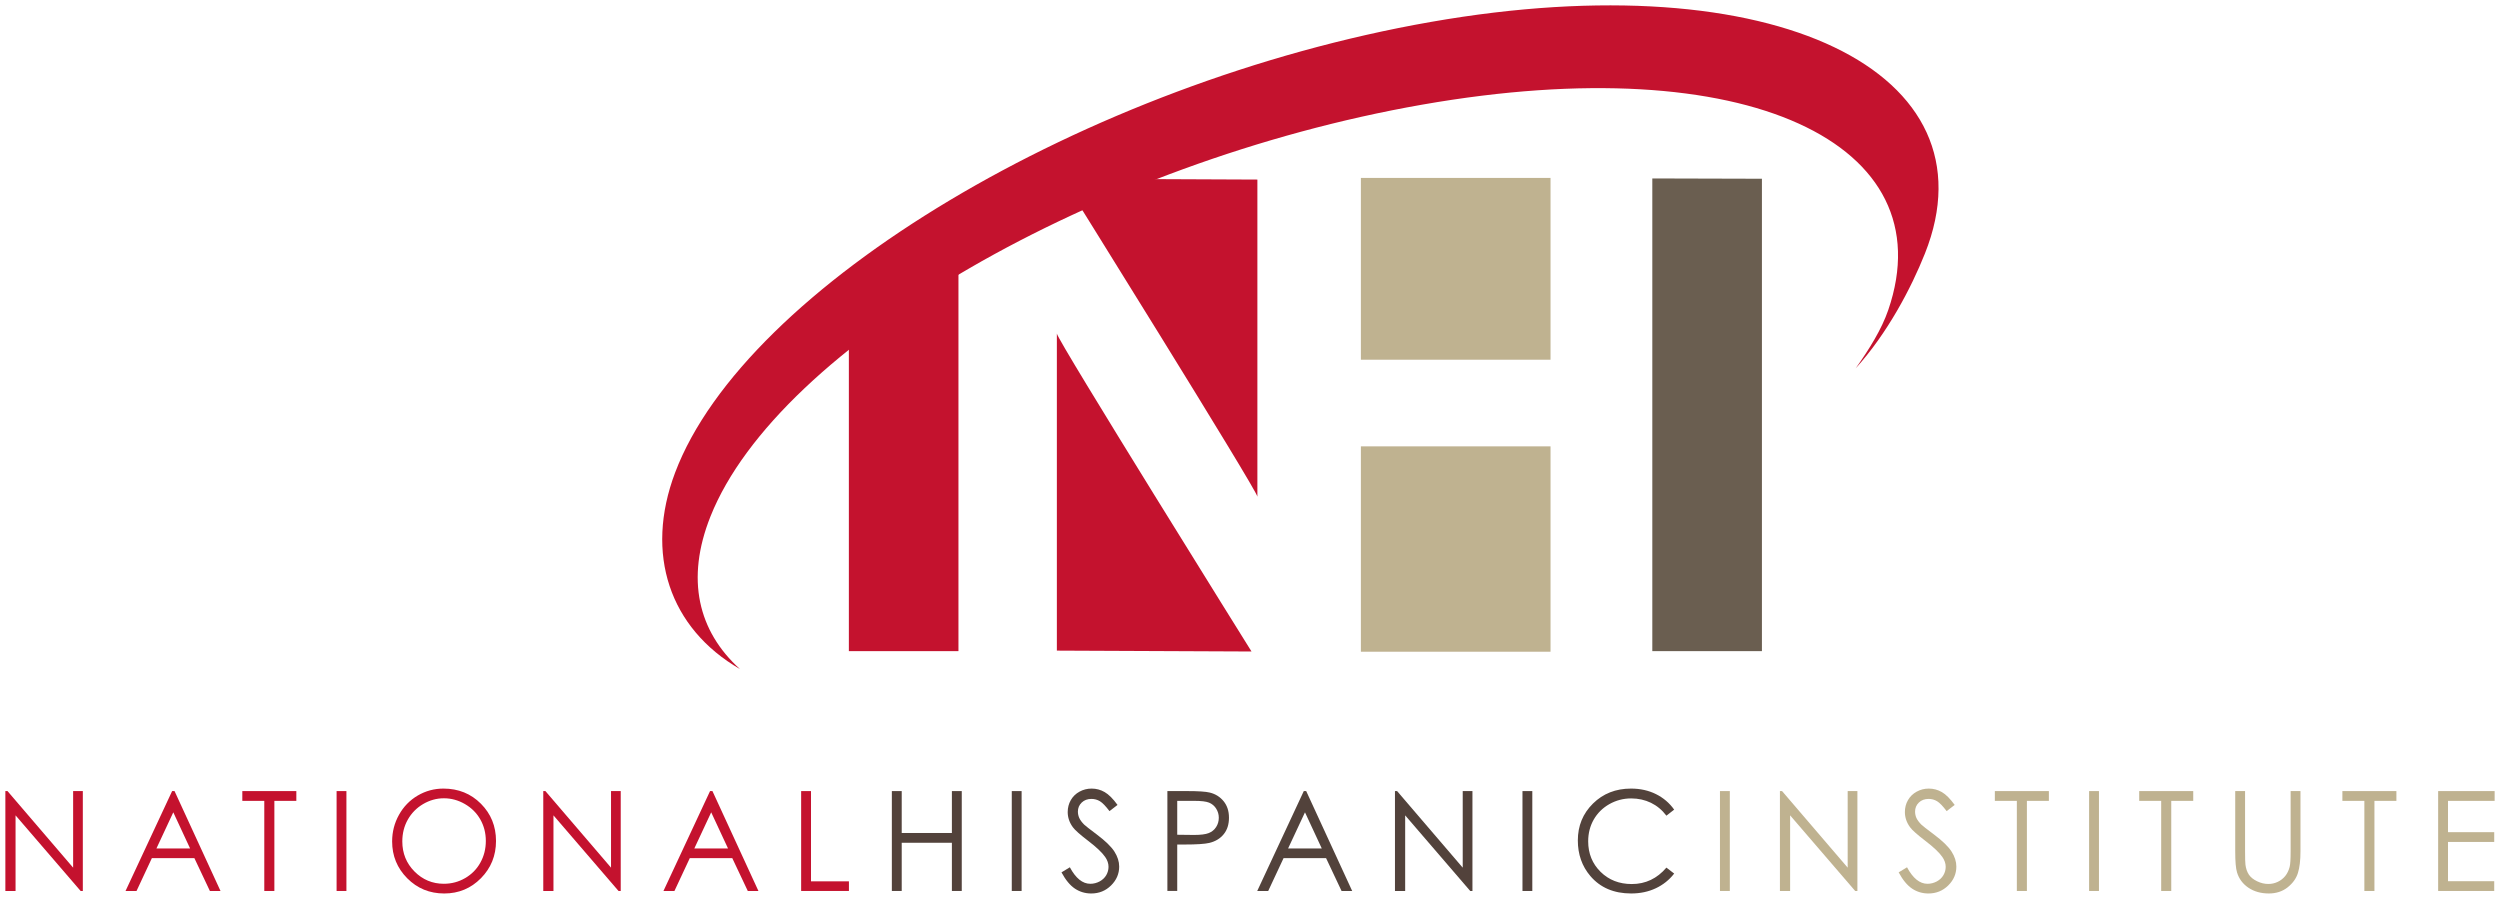 <?xml version="1.0" encoding="UTF-8" standalone="no"?>
<!-- Created with Inkscape (http://www.inkscape.org/) -->

<svg
   xmlns:dc="http://purl.org/dc/elements/1.1/"
   xmlns:cc="http://creativecommons.org/ns#"
   xmlns:rdf="http://www.w3.org/1999/02/22-rdf-syntax-ns#"
   xmlns:svg="http://www.w3.org/2000/svg"
   xmlns="http://www.w3.org/2000/svg"
   xmlns:sodipodi="http://sodipodi.sourceforge.net/DTD/sodipodi-0.dtd"
   xmlns:inkscape="http://www.inkscape.org/namespaces/inkscape"
   width="233.056"
   height="83.793"
   viewBox="0 0 233.056 83.793"
   id="svg6308"
   version="1.1"
   inkscape:version="0.91 r13725"
   sodipodi:docname="nhi.svg">
  <defs
     id="defs6310">
    <clipPath
       id="clipPath5836"
       clipPathUnits="userSpaceOnUse">
      <path
         inkscape:connector-curvature="0"
         id="path5838"
         d="M 0,0 612,0 612,792 0,792 0,0 Z" />
    </clipPath>
    <clipPath
       id="clipPath5816"
       clipPathUnits="userSpaceOnUse">
      <path
         inkscape:connector-curvature="0"
         id="path5818"
         d="M 0,0 612,0 612,792 0,792 0,0 Z" />
    </clipPath>
    <clipPath
       id="clipPath5788"
       clipPathUnits="userSpaceOnUse">
      <path
         inkscape:connector-curvature="0"
         id="path5790"
         d="M 0,0 612,0 612,792 0,792 0,0 Z" />
    </clipPath>
    <clipPath
       id="clipPath5766"
       clipPathUnits="userSpaceOnUse">
      <path
         inkscape:connector-curvature="0"
         id="path5768"
         d="M 0,0 612,0 612,792 0,792 0,0 Z" />
    </clipPath>
    <clipPath
       id="clipPath5748"
       clipPathUnits="userSpaceOnUse">
      <path
         inkscape:connector-curvature="0"
         id="path5750"
         d="M 0,0 612,0 612,792 0,792 0,0 Z" />
    </clipPath>
    <clipPath
       id="clipPath5722"
       clipPathUnits="userSpaceOnUse">
      <path
         inkscape:connector-curvature="0"
         id="path5724"
         d="M 0,0 612,0 612,792 0,792 0,0 Z" />
    </clipPath>
    <clipPath
       id="clipPath5692"
       clipPathUnits="userSpaceOnUse">
      <path
         inkscape:connector-curvature="0"
         id="path5694"
         d="M 0,0 612,0 612,792 0,792 0,0 Z" />
    </clipPath>
  </defs>
  <sodipodi:namedview
     id="base"
     pagecolor="#ffffff"
     bordercolor="#666666"
     borderopacity="1.0"
     inkscape:pageopacity="0.0"
     inkscape:pageshadow="2"
     inkscape:zoom="3.8999227"
     inkscape:cx="116.02794"
     inkscape:cy="41.396403"
     inkscape:document-units="px"
     inkscape:current-layer="layer1"
     showgrid="false"
     fit-margin-top="0"
     fit-margin-left="0"
     fit-margin-right="0"
     fit-margin-bottom="0"
     units="px"
     inkscape:window-width="1280"
     inkscape:window-height="744"
     inkscape:window-x="-4"
     inkscape:window-y="-4"
     inkscape:window-maximized="1" />
  <g
     inkscape:label="Layer 1"
     inkscape:groupmode="layer"
     id="layer1"
     transform="translate(-363.972,-643.828)">
    <g
       id="g6494"
       transform="translate(0.5,-0.5)">
      <g
         transform="matrix(1.25,0,0,-1.25,363.972,727.387)"
         id="g5674">
        <path
           inkscape:connector-curvature="0"
           id="path5676"
           style="fill:#c4122e;fill-opacity:1;fill-rule:nonzero;stroke:none"
           d="m 0,0 0,7.449 0.16,0 4.894,-5.71 0,5.71 0.723,0 L 5.777,0 5.614,0 0.76,5.64 0.76,0 0,0 Z" />
      </g>
      <g
         transform="matrix(1.25,0,0,-1.25,379.743,718.075)"
         id="g5678">
        <path
           inkscape:connector-curvature="0"
           id="path5680"
           style="fill:#c4122e;fill-opacity:1;fill-rule:nonzero;stroke:none"
           d="m 0,0 3.428,-7.449 -0.792,0 -1.157,2.451 -3.168,0 -1.145,-2.451 -0.82,0 L -0.18,0 0,0 Z m -0.093,-1.584 -1.258,-2.696 2.511,0 -1.253,2.696 z" />
      </g>
      <g
         transform="matrix(1.25,0,0,-1.25,386.062,718.987)"
         id="g5682">
        <path
           inkscape:connector-curvature="0"
           id="path5684"
           style="fill:#c4122e;fill-opacity:1;fill-rule:nonzero;stroke:none"
           d="m 0,0 0,0.73 4.028,0 0,-0.73 -1.638,0 0,-6.72 -0.752,0 0,6.72 L 0,0 Z" />
      </g>
      <path
         inkscape:connector-curvature="0"
         id="path5686"
         style="fill:#c4122e;fill-opacity:1;fill-rule:nonzero;stroke:none"
         d="m 394.85,727.387 0.916,0 0,-9.312 -0.916,0 0,9.312 z" />
      <g
         transform="matrix(1.25,0,0,-1.25,-103.43,814.473)"
         id="g5688">
        <g
           clip-path="url(#clipPath5692)"
           id="g5690">
          <g
             transform="translate(406.591,77.305)"
             id="g5696">
            <path
               inkscape:connector-curvature="0"
               id="path5698"
               style="fill:#c4122e;fill-opacity:1;fill-rule:nonzero;stroke:none"
               d="m 0,0 c 1.113,0 2.047,-0.376 2.796,-1.129 0.75,-0.753 1.126,-1.68 1.126,-2.78 0,-1.091 -0.376,-2.015 -1.122,-2.774 -0.75,-0.76 -1.664,-1.14 -2.739,-1.14 -1.091,0 -2.011,0.378 -2.761,1.134 -0.75,0.756 -1.125,1.672 -1.125,2.745 0,0.715 0.17,1.378 0.513,1.99 0.341,0.611 0.808,1.09 1.398,1.436 C -1.325,-0.173 -0.687,0 0,0 m 0.033,-0.723 c -0.543,0 -1.06,-0.145 -1.548,-0.431 -0.486,-0.287 -0.867,-0.675 -1.141,-1.161 -0.274,-0.486 -0.41,-1.028 -0.41,-1.626 0,-0.886 0.303,-1.633 0.909,-2.243 0.606,-0.61 1.337,-0.915 2.19,-0.915 0.57,0 1.1,0.14 1.584,0.421 0.486,0.281 0.866,0.663 1.136,1.151 0.272,0.485 0.41,1.026 0.41,1.621 0,0.591 -0.138,1.125 -0.41,1.604 -0.27,0.478 -0.654,0.861 -1.149,1.148 -0.493,0.286 -1.017,0.431 -1.571,0.431" />
          </g>
        </g>
      </g>
      <g
         transform="matrix(1.25,0,0,-1.25,414.117,727.387)"
         id="g5700">
        <path
           inkscape:connector-curvature="0"
           id="path5702"
           style="fill:#c4122e;fill-opacity:1;fill-rule:nonzero;stroke:none"
           d="m 0,0 0,7.449 0.16,0 4.893,-5.71 0,5.71 0.724,0 L 5.777,0 5.612,0 0.76,5.64 0.76,0 0,0 Z" />
      </g>
      <g
         transform="matrix(1.25,0,0,-1.25,429.888,718.075)"
         id="g5704">
        <path
           inkscape:connector-curvature="0"
           id="path5706"
           style="fill:#c4122e;fill-opacity:1;fill-rule:nonzero;stroke:none"
           d="m 0,0 3.429,-7.449 -0.794,0 -1.157,2.451 -3.166,0 -1.146,-2.451 -0.819,0 L -0.179,0 0,0 Z m -0.093,-1.584 -1.259,-2.696 2.514,0 -1.255,2.696 z" />
      </g>
      <g
         transform="matrix(1.25,0,0,-1.25,438.157,718.075)"
         id="g5708">
        <path
           inkscape:connector-curvature="0"
           id="path5710"
           style="fill:#c4122e;fill-opacity:1;fill-rule:nonzero;stroke:none"
           d="m 0,0 0.735,0 0,-6.731 2.828,0 0,-0.718 L 0,-7.449 0,0 Z" />
      </g>
      <g
         transform="matrix(1.25,0,0,-1.25,446.612,718.075)"
         id="g5712">
        <path
           inkscape:connector-curvature="0"
           id="path5714"
           style="fill:#52423b;fill-opacity:1;fill-rule:nonzero;stroke:none"
           d="m 0,0 0.736,0 0,-3.125 3.742,0 0,3.125 0.736,0 0,-7.449 -0.736,0 0,3.595 -3.742,0 0,-3.595 L 0,-7.449 0,0 Z" />
      </g>
      <path
         inkscape:connector-curvature="0"
         id="path5716"
         style="fill:#52423b;fill-opacity:1;fill-rule:nonzero;stroke:none"
         d="m 457.792,727.387 0.917,0 0,-9.312 -0.917,0 0,9.312 z" />
      <g
         transform="matrix(1.25,0,0,-1.25,-103.43,814.473)"
         id="g5718">
        <g
           clip-path="url(#clipPath5722)"
           id="g5720">
          <g
             transform="translate(452.685,71.057)"
             id="g5726">
            <path
               inkscape:connector-curvature="0"
               id="path5728"
               style="fill:#52423b;fill-opacity:1;fill-rule:nonzero;stroke:none"
               d="m 0,0 0.624,0.379 c 0.44,-0.82 0.948,-1.231 1.525,-1.231 0.245,0 0.478,0.06 0.695,0.175 0.216,0.118 0.38,0.273 0.495,0.468 0.113,0.198 0.169,0.404 0.169,0.624 0,0.249 -0.084,0.494 -0.25,0.734 C 3.028,1.48 2.608,1.878 2,2.343 1.386,2.813 1.004,3.153 0.853,3.361 0.593,3.713 0.464,4.093 0.464,4.501 c 0,0.324 0.078,0.62 0.23,0.886 0.153,0.268 0.369,0.478 0.647,0.631 0.279,0.154 0.58,0.23 0.908,0.23 0.345,0 0.67,-0.087 0.971,-0.261 C 3.522,5.813 3.842,5.494 4.179,5.029 L 3.579,4.566 C 3.302,4.937 3.064,5.183 2.871,5.302 2.675,5.42 2.464,5.478 2.233,5.478 1.937,5.478 1.695,5.387 1.506,5.205 1.318,5.023 1.224,4.799 1.224,4.532 1.224,4.369 1.257,4.212 1.324,4.06 1.391,3.909 1.512,3.743 1.688,3.565 1.785,3.471 2.102,3.221 2.639,2.821 3.273,2.343 3.711,1.919 3.948,1.549 4.184,1.178 4.303,0.804 4.303,0.431 4.303,-0.11 4.099,-0.579 3.695,-0.978 3.291,-1.376 2.8,-1.575 2.219,-1.575 c -0.448,0 -0.852,0.12 -1.215,0.361 C 0.641,-0.972 0.306,-0.568 0,0" />
          </g>
          <g
             transform="translate(460.583,77.119)"
             id="g5730">
            <path
               inkscape:connector-curvature="0"
               id="path5732"
               style="fill:#52423b;fill-opacity:1;fill-rule:nonzero;stroke:none"
               d="m 0,0 1.466,0 c 0.838,0 1.403,-0.037 1.699,-0.112 0.42,-0.104 0.763,-0.319 1.03,-0.646 0.265,-0.326 0.398,-0.735 0.398,-1.227 0,-0.497 -0.128,-0.907 -0.39,-1.229 C 3.944,-3.536 3.586,-3.754 3.13,-3.865 2.796,-3.945 2.172,-3.986 1.26,-3.986 l -0.526,0 0,-3.463 L 0,-7.449 0,0 Z m 0.734,-0.73 0,-2.527 1.246,-0.015 c 0.501,0 0.87,0.047 1.104,0.14 0.232,0.092 0.416,0.241 0.55,0.449 0.134,0.206 0.2,0.438 0.2,0.694 0,0.249 -0.066,0.477 -0.2,0.686 C 3.5,-1.096 3.325,-0.95 3.106,-0.861 2.888,-0.774 2.532,-0.73 2.034,-0.73 l -1.3,0 z" />
          </g>
        </g>
      </g>
      <g
         transform="matrix(1.25,0,0,-1.25,485.239,718.075)"
         id="g5734">
        <path
           inkscape:connector-curvature="0"
           id="path5736"
           style="fill:#52423b;fill-opacity:1;fill-rule:nonzero;stroke:none"
           d="m 0,0 3.429,-7.449 -0.792,0 -1.156,2.451 -3.168,0 -1.146,-2.451 -0.819,0 L -0.18,0 0,0 Z m -0.091,-1.584 -1.26,-2.696 2.513,0 -1.253,2.696 z" />
      </g>
      <g
         transform="matrix(1.25,0,0,-1.25,493.514,727.387)"
         id="g5738">
        <path
           inkscape:connector-curvature="0"
           id="path5740"
           style="fill:#52423b;fill-opacity:1;fill-rule:nonzero;stroke:none"
           d="m 0,0 0,7.449 0.16,0 4.893,-5.71 0,5.71 0.725,0 L 5.778,0 5.613,0 0.761,5.64 0.761,0 0,0 Z" />
      </g>
      <path
         inkscape:connector-curvature="0"
         id="path5742"
         style="fill:#52423b;fill-opacity:1;fill-rule:nonzero;stroke:none"
         d="m 505.401,727.387 0.917,0 0,-9.312 -0.917,0 0,9.312 z" />
      <g
         transform="matrix(1.25,0,0,-1.25,-103.43,814.473)"
         id="g5744">
        <g
           clip-path="url(#clipPath5748)"
           id="g5746">
          <g
             transform="translate(498.378,75.735)"
             id="g5752">
            <path
               inkscape:connector-curvature="0"
               id="path5754"
               style="fill:#52423b;fill-opacity:1;fill-rule:nonzero;stroke:none"
               d="m 0,0 -0.579,-0.45 c -0.32,0.422 -0.706,0.742 -1.152,0.96 -0.45,0.217 -0.941,0.327 -1.476,0.327 -0.587,0 -1.13,-0.145 -1.631,-0.428 C -5.337,0.124 -5.724,-0.26 -6,-0.741 c -0.273,-0.481 -0.413,-1.021 -0.413,-1.622 0,-0.909 0.308,-1.667 0.923,-2.275 0.616,-0.607 1.391,-0.911 2.327,-0.911 1.028,0 1.89,0.41 2.584,1.226 L 0,-4.768 c -0.366,-0.473 -0.824,-0.839 -1.371,-1.096 -0.549,-0.26 -1.162,-0.388 -1.836,-0.388 -1.288,0 -2.303,0.433 -3.045,1.301 -0.622,0.732 -0.933,1.617 -0.933,2.654 0,1.09 0.376,2.007 1.13,2.751 0.755,0.745 1.7,1.116 2.835,1.116 0.687,0 1.307,-0.137 1.861,-0.412 C -0.806,0.883 -0.353,0.497 0,0" />
          </g>
        </g>
      </g>
      <path
         inkscape:connector-curvature="0"
         id="path5756"
         style="fill:#bfb290;fill-opacity:1;fill-rule:nonzero;stroke:none"
         d="m 523.811,727.387 0.919,0 0,-9.312 -0.919,0 0,9.312 z" />
      <g
         transform="matrix(1.25,0,0,-1.25,529.401,727.387)"
         id="g5758">
        <path
           inkscape:connector-curvature="0"
           id="path5760"
           style="fill:#bfb290;fill-opacity:1;fill-rule:nonzero;stroke:none"
           d="m 0,0 0,7.449 0.16,0 4.893,-5.71 0,5.71 0.725,0 L 5.778,0 5.613,0 0.76,5.64 0.76,0 0,0 Z" />
      </g>
      <g
         transform="matrix(1.25,0,0,-1.25,-103.43,814.473)"
         id="g5762">
        <g
           clip-path="url(#clipPath5766)"
           id="g5764">
          <g
             transform="translate(515.12,71.057)"
             id="g5770">
            <path
               inkscape:connector-curvature="0"
               id="path5772"
               style="fill:#bfb290;fill-opacity:1;fill-rule:nonzero;stroke:none"
               d="m 0,0 0.624,0.379 c 0.439,-0.82 0.948,-1.231 1.523,-1.231 0.247,0 0.479,0.06 0.696,0.175 0.216,0.118 0.381,0.273 0.494,0.468 0.116,0.198 0.17,0.404 0.17,0.624 0,0.249 -0.084,0.494 -0.25,0.734 -0.23,0.331 -0.65,0.729 -1.258,1.194 -0.615,0.47 -0.995,0.81 -1.145,1.018 -0.261,0.352 -0.39,0.732 -0.39,1.14 0,0.324 0.076,0.62 0.23,0.886 0.153,0.268 0.369,0.478 0.647,0.631 0.279,0.154 0.58,0.23 0.906,0.23 0.347,0 0.673,-0.087 0.974,-0.261 C 3.523,5.813 3.841,5.494 4.178,5.029 L 3.578,4.566 C 3.3,4.937 3.064,5.183 2.87,5.302 2.675,5.42 2.462,5.478 2.233,5.478 1.937,5.478 1.694,5.387 1.505,5.205 1.317,5.023 1.224,4.799 1.224,4.532 1.224,4.369 1.257,4.212 1.322,4.06 1.391,3.909 1.513,3.743 1.687,3.565 1.784,3.471 2.101,3.221 2.638,2.821 3.275,2.343 3.712,1.919 3.946,1.549 4.184,1.178 4.302,0.804 4.302,0.431 4.302,-0.11 4.1,-0.579 3.694,-0.978 3.29,-1.376 2.798,-1.575 2.219,-1.575 c -0.447,0 -0.852,0.12 -1.215,0.361 C 0.641,-0.972 0.306,-0.568 0,0" />
          </g>
        </g>
      </g>
      <g
         transform="matrix(1.25,0,0,-1.25,549.437,718.987)"
         id="g5774">
        <path
           inkscape:connector-curvature="0"
           id="path5776"
           style="fill:#bfb290;fill-opacity:1;fill-rule:nonzero;stroke:none"
           d="m 0,0 0,0.73 4.029,0 0,-0.73 -1.639,0 0,-6.72 -0.75,0 L 1.64,0 0,0 Z" />
      </g>
      <path
         inkscape:connector-curvature="0"
         id="path5778"
         style="fill:#bfb290;fill-opacity:1;fill-rule:nonzero;stroke:none"
         d="m 558.223,727.387 0.919,0 0,-9.312 -0.919,0 0,9.312 z" />
      <g
         transform="matrix(1.25,0,0,-1.25,562.894,718.987)"
         id="g5780">
        <path
           inkscape:connector-curvature="0"
           id="path5782"
           style="fill:#bfb290;fill-opacity:1;fill-rule:nonzero;stroke:none"
           d="m 0,0 0,0.73 4.029,0 0,-0.73 -1.639,0 0,-6.72 -0.751,0 0,6.72 L 0,0 Z" />
      </g>
      <g
         transform="matrix(1.25,0,0,-1.25,-103.43,814.473)"
         id="g5784">
        <g
           clip-path="url(#clipPath5788)"
           id="g5786">
          <g
             transform="translate(540.22,77.119)"
             id="g5792">
            <path
               inkscape:connector-curvature="0"
               id="path5794"
               style="fill:#bfb290;fill-opacity:1;fill-rule:nonzero;stroke:none"
               d="m 0,0 0.734,0 0,-4.497 c 0,-0.533 0.01,-0.867 0.029,-0.996 0.037,-0.295 0.124,-0.54 0.256,-0.74 0.132,-0.196 0.338,-0.361 0.615,-0.495 0.277,-0.134 0.555,-0.199 0.835,-0.199 0.243,0 0.476,0.05 0.7,0.156 0.222,0.105 0.408,0.251 0.56,0.436 0.148,0.185 0.259,0.41 0.328,0.673 0.051,0.189 0.075,0.578 0.075,1.165 l 0,4.497 0.734,0 0,-4.497 C 4.866,-5.162 4.803,-5.699 4.675,-6.111 4.547,-6.52 4.289,-6.877 3.905,-7.181 3.52,-7.485 3.054,-7.636 2.508,-7.636 c -0.591,0 -1.1,0.143 -1.525,0.429 C 0.561,-6.919 0.278,-6.539 0.135,-6.066 0.044,-5.776 0,-5.253 0,-4.497 L 0,0 Z" />
          </g>
        </g>
      </g>
      <g
         transform="matrix(1.25,0,0,-1.25,581.835,718.987)"
         id="g5796">
        <path
           inkscape:connector-curvature="0"
           id="path5798"
           style="fill:#bfb290;fill-opacity:1;fill-rule:nonzero;stroke:none"
           d="m 0,0 0,0.73 4.028,0 0,-0.73 -1.638,0 0,-6.72 -0.751,0 0,6.72 L 0,0 Z" />
      </g>
      <g
         transform="matrix(1.25,0,0,-1.25,590.762,718.075)"
         id="g5800">
        <path
           inkscape:connector-curvature="0"
           id="path5802"
           style="fill:#bfb290;fill-opacity:1;fill-rule:nonzero;stroke:none"
           d="m 0,0 4.213,0 0,-0.73 -3.478,0 0,-2.334 3.447,0 0,-0.729 -3.447,0 0,-2.928 3.447,0 0,-0.728 L 0,-7.449 0,0 Z" />
      </g>
      <g
         transform="matrix(1.25,0,0,-1.25,442.605,705.026)"
         id="g5804">
        <path
           inkscape:connector-curvature="0"
           id="path5806"
           style="fill:#c4122e;fill-opacity:1;fill-rule:nonzero;stroke:none"
           d="m 0,0 8.173,0 0,31.233 L 0,27.245 0,0 Z" />
      </g>
      <g
         transform="matrix(1.25,0,0,-1.25,517.504,705.026)"
         id="g5808">
        <path
           inkscape:connector-curvature="0"
           id="path5810"
           style="fill:#6a5e50;fill-opacity:1;fill-rule:nonzero;stroke:none"
           d="m 0,0 8.175,0 0,35.228 L 0,35.251 0,0 Z" />
      </g>
      <g
         transform="matrix(1.25,0,0,-1.25,-103.43,814.473)"
         id="g5812">
        <g
           clip-path="url(#clipPath5816)"
           id="g5814">
          <g
             transform="translate(467.295,122.724)"
             id="g5820">
            <path
               inkscape:connector-curvature="0"
               id="path5822"
               style="fill:#c4122e;fill-opacity:1;fill-rule:nonzero;stroke:none"
               d="M 0,0 0,-23.649 C 0,-23.206 -14.515,0.064 -14.515,0.064 L 0,0 Z" />
          </g>
          <g
             transform="translate(452.34,87.594)"
             id="g5824">
            <path
               inkscape:connector-curvature="0"
               id="path5826"
               style="fill:#c4122e;fill-opacity:1;fill-rule:nonzero;stroke:none"
               d="M 0,0 0,23.648 C 0,23.204 14.517,-0.065 14.517,-0.065 L 0,0 Z" />
          </g>
        </g>
      </g>
      <path
         inkscape:connector-curvature="0"
         id="path5828"
         style="fill:#bfb290;fill-opacity:1;fill-rule:nonzero;stroke:none"
         d="m 508.016,677.862 -17.679,0 0,-16.948 17.679,0 0,16.948 z" />
      <path
         inkscape:connector-curvature="0"
         id="path5830"
         style="fill:#bfb290;fill-opacity:1;fill-rule:nonzero;stroke:none"
         d="m 508.016,705.083 -17.679,0 0,-19.144 17.679,0 0,19.144 z" />
      <g
         transform="matrix(1.25,0,0,-1.25,-103.43,814.473)"
         id="g5832">
        <g
           clip-path="url(#clipPath5836)"
           id="g5834">
          <g
             transform="translate(480.218,134.478)"
             id="g5840">
            <path
               inkscape:connector-curvature="0"
               id="path5842"
               style="fill:#c4122e;fill-opacity:1;fill-rule:nonzero;stroke:none"
               d="m 0,0 c -25.739,-4.512 -51.12,-19.747 -56.348,-33.609 -2.288,-6.064 -0.42,-11.602 4.832,-14.649 -3.12,2.829 -4.055,6.706 -2.196,11.379 5.061,12.71 28.828,26.462 53.082,30.713 24.255,4.253 39.016,-2.911 34.756,-15.315 -0.499,-1.451 -1.403,-2.897 -2.431,-4.352 2.354,2.591 4.137,5.978 5.166,8.565 C 42.232,-3.779 25.741,4.512 0,0" />
          </g>
        </g>
      </g>
    </g>
  </g>
</svg>
